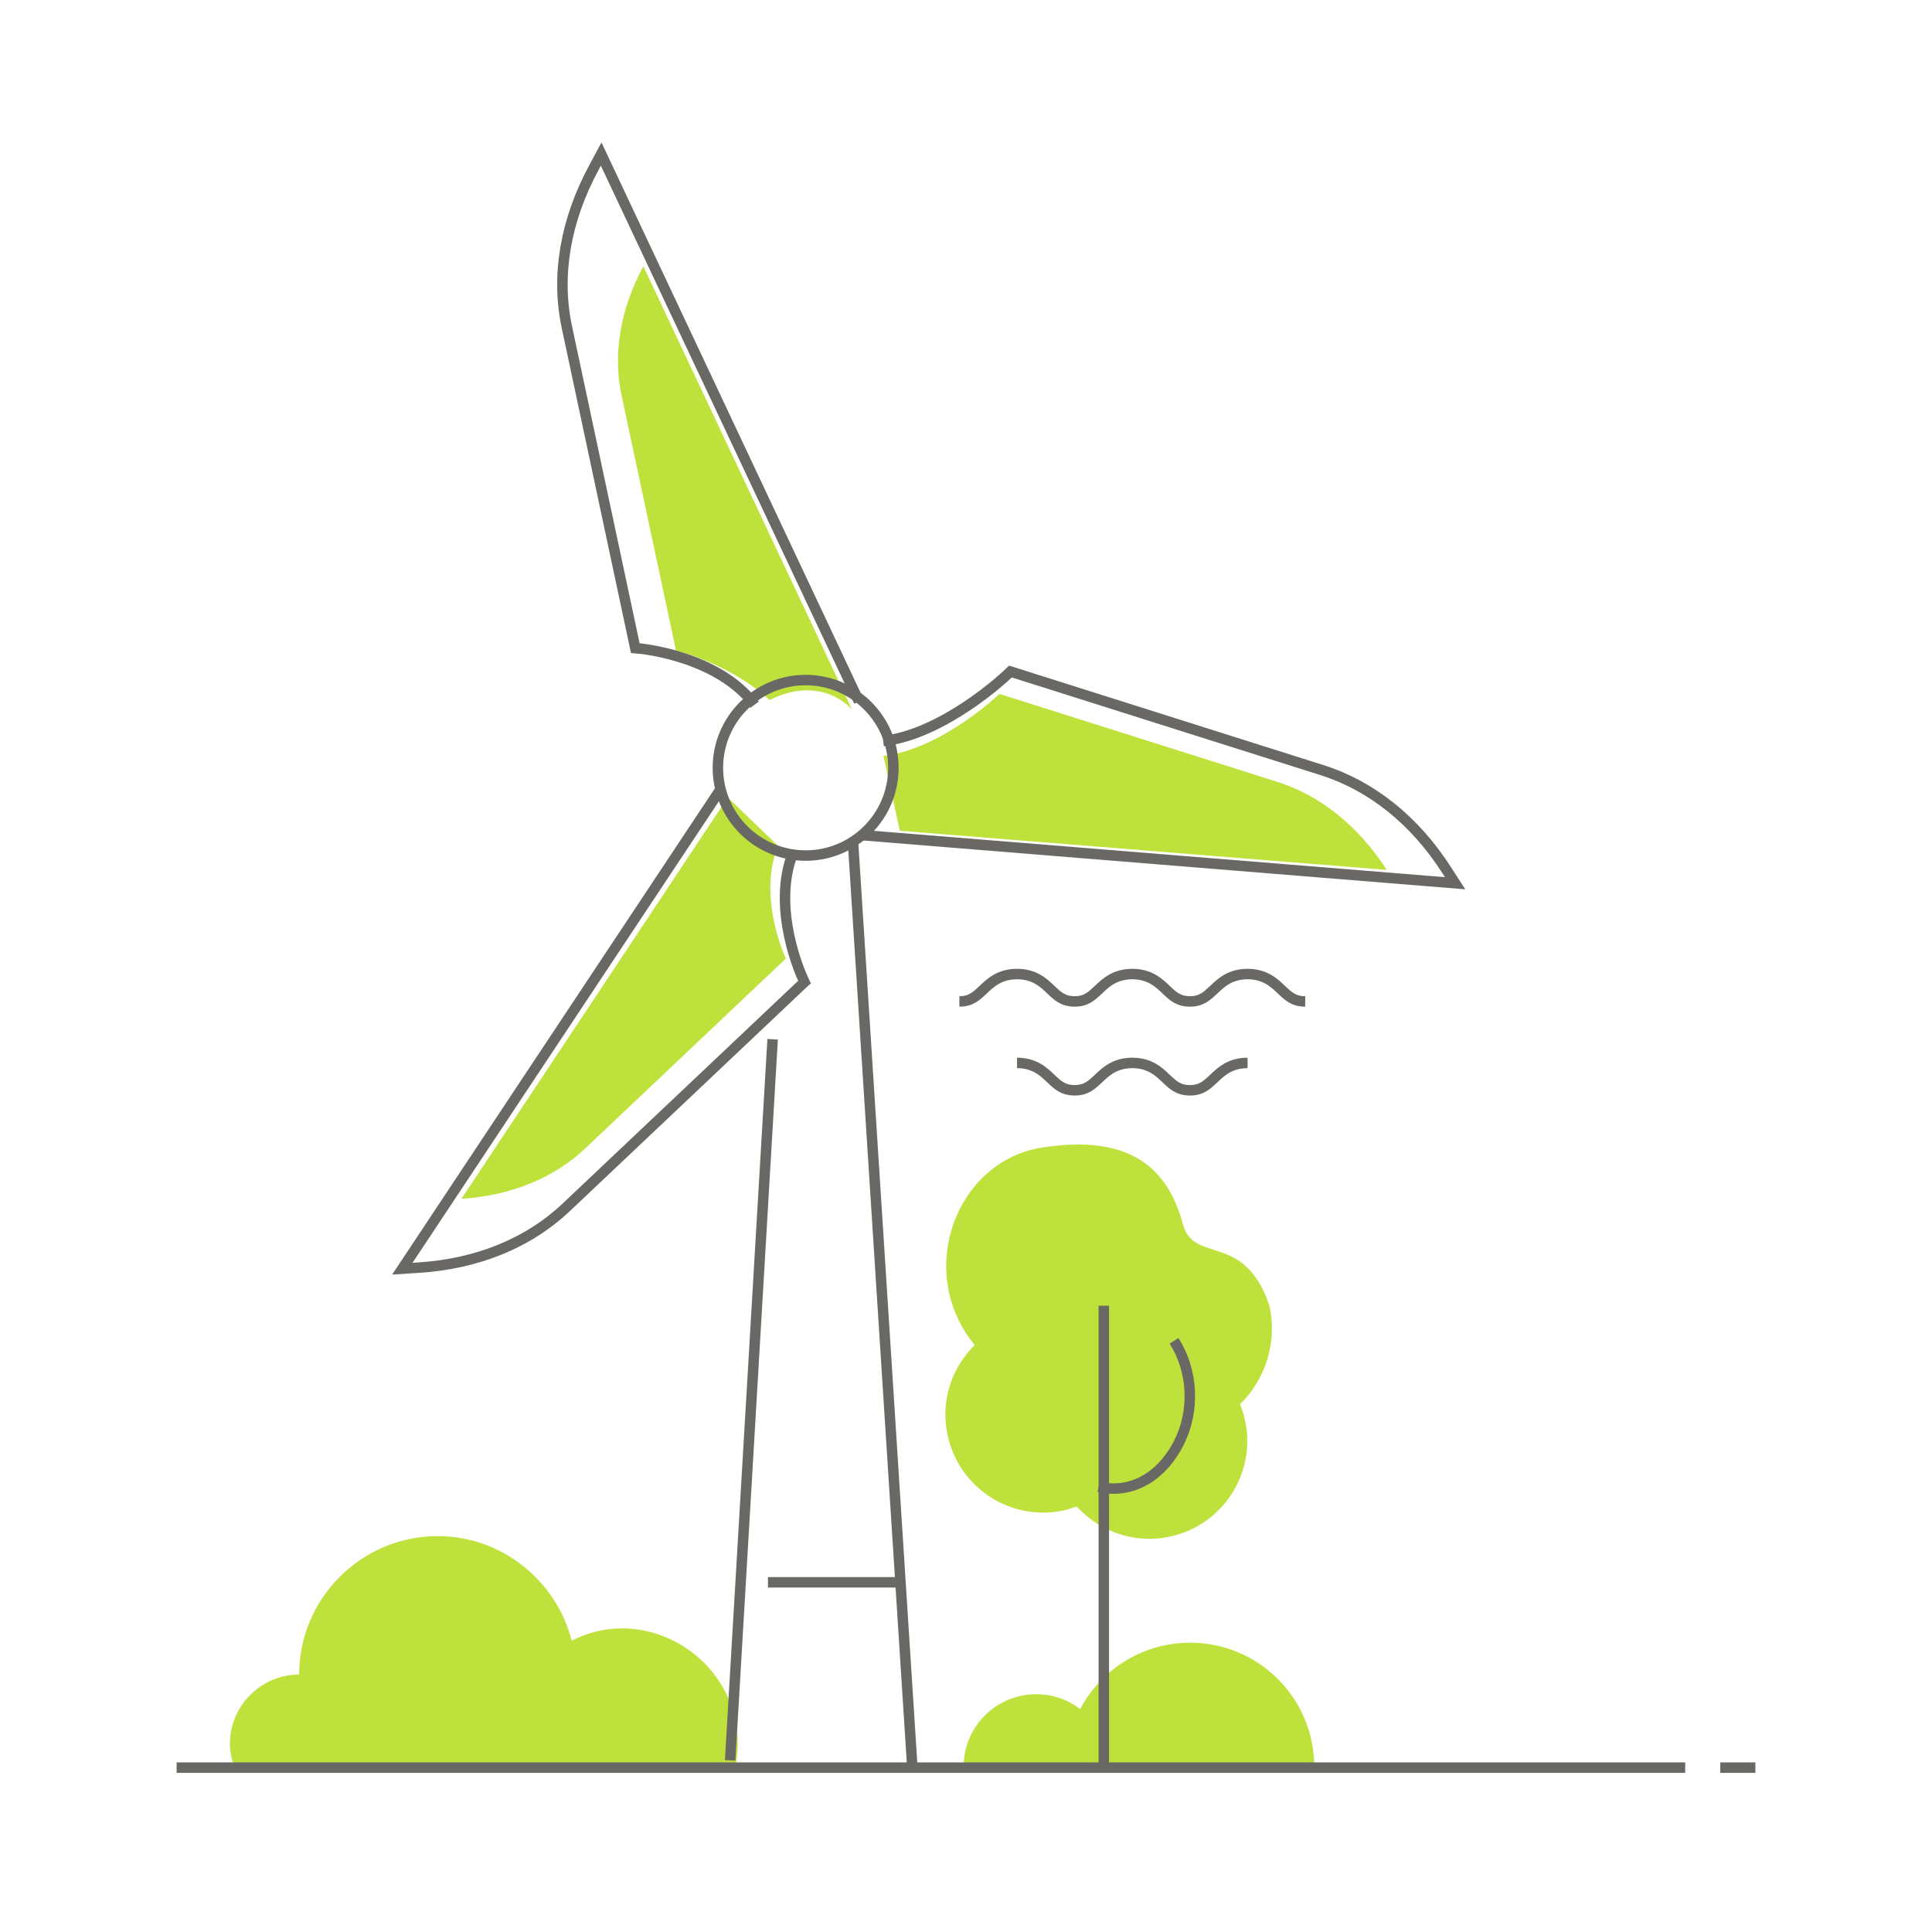 <?xml version="1.0" encoding="UTF-8"?><svg id="Layer_1" xmlns="http://www.w3.org/2000/svg" width="120" height="120" viewBox="0 0 120 120"><rect width="120" height="120" fill="none"/><path d="M59.85,109.74c0-2.49,2.02-4.51,4.51-4.51s4.51,2.02,4.51,4.51h-9.01Z" fill="#bee23b"/><path d="M66.21,109.74c0-4.26,3.45-7.71,7.71-7.71s7.71,3.45,7.71,7.71h-15.43Z" fill="#bee23b"/><path d="M14.55,109.74c-.16-.45-.27-.93-.27-1.43,0-2.37,1.94-4.3,4.3-4.3,0-4.73,3.87-8.6,8.6-8.6,4,0,7.38,2.78,8.33,6.49,1.55-.77,3.38-1.05,5.36-.39,2.48.83,4.38,2.94,4.84,5.52.17.94.14,1.85-.03,2.71H14.55Z" fill="#bee23b"/><path d="M60.54,83.54c-.75-.9-1.3-1.97-1.58-3.19-.92-4.09,1.6-8.42,5.74-9.07,5.45-.86,7.83,1.24,8.77,4.75.67,2.52,3.81.44,5.37,5.05.52,2.31-.25,4.6-1.82,6.14.12.3.23.62.3.95.74,3.27-1.32,6.52-4.6,7.26-2.22.5-4.42-.29-5.84-1.86-.24.09-.49.17-.75.23-3.27.74-6.52-1.32-7.26-4.6-.48-2.12.22-4.23,1.66-5.65Z" fill="#bee23b"/><line x1="68.56" y1="81.1" x2="68.56" y2="109.74" fill="none" stroke="#696865" stroke-miterlimit="10" stroke-width=".65"/><path d="M72.92,83.28c1.19,1.86,1.31,4.35.3,6.34-.92,1.81-2.41,2.84-4.05,2.84-.3,0-.61-.04-.93-.11" fill="none" stroke="#696865" stroke-miterlimit="10" stroke-width=".65"/><path d="M55.89,51.6l30.24,2.43c-1.73-2.7-4.11-4.62-6.8-5.47l-17.25-5.46s-3.58,3.43-7.21,3.85l1.02,4.65Z" fill="#bee23b"/><path d="M52.93,44.09l-12.97-27.55c-1.43,2.65-1.9,5.44-1.36,7.99l3.39,15.89s3.26.74,5.81,3.06c3.31-1.65,5.14.61,5.14.61Z" fill="#bee23b"/><path d="M45.2,49.54l-16.54,24.92c3.05-.19,5.73-1.28,7.68-3.12l12.47-11.8s-1.8-3.8-.48-7l-3.13-3.01Z" fill="#bee23b"/><line x1="45.35" y1="109.34" x2="47.99" y2="64.55" fill="none" stroke="#696865" stroke-miterlimit="10" stroke-width=".65"/><line x1="56.65" y1="109.51" x2="52.98" y2="52.27" fill="none" stroke="#696865" stroke-miterlimit="10" stroke-width=".65"/><path d="M54.86,46.03c3.8-.44,7.66-4.09,7.7-4.13l.2-.19,19.34,6.12c3.1.98,5.79,3.14,7.77,6.24l.51.79-36.86-2.99" fill="none" stroke="#696865" stroke-miterlimit="10" stroke-width=".65"/><path d="M46.87,43.77c-2.28-3.03-7.03-3.47-7.07-3.48l-.34-.03-4.25-19.94c-.68-3.19-.1-6.63,1.69-9.93l.44-.82,16.01,34" fill="none" stroke="#696865" stroke-miterlimit="10" stroke-width=".65"/><path d="M49.28,52.91c-1.43,3.49.53,7.74.55,7.78l.14.31-.25.23-14.54,13.75c-2.37,2.24-5.56,3.54-9.25,3.76l-.94.06,19.8-29.83" fill="none" stroke="#696865" stroke-miterlimit="10" stroke-width=".65"/><path d="M59.59,62.2c.71,0,1.04-.32,1.47-.72.46-.44,1.03-.98,2.11-.98s1.65.54,2.11.98c.42.4.76.72,1.47.72s1.04-.32,1.47-.72c.46-.44,1.03-.98,2.11-.98s1.65.54,2.11.98c.42.4.76.72,1.47.72s1.04-.32,1.47-.72c.46-.44,1.03-.98,2.11-.98s1.65.54,2.11.98c.42.4.76.72,1.47.72" fill="none" stroke="#696865" stroke-miterlimit="10" stroke-width=".65"/><path d="M63.17,66.02c1.08,0,1.65.54,2.11.98.42.4.76.72,1.47.72s1.04-.32,1.47-.72c.46-.44,1.03-.98,2.11-.98s1.65.54,2.11.98c.42.4.76.72,1.47.72s1.04-.32,1.47-.72c.46-.44,1.03-.98,2.11-.98" fill="none" stroke="#696865" stroke-miterlimit="10" stroke-width=".65"/><line x1="10.97" y1="109.79" x2="104.67" y2="109.79" fill="none" stroke="#696865" stroke-miterlimit="10" stroke-width=".65"/><line x1="47.7" y1="98.28" x2="56.11" y2="98.28" fill="none" stroke="#696865" stroke-miterlimit="10" stroke-width=".65"/><path d="M50.04,53.14c-3,0-5.45-2.44-5.45-5.45s2.44-5.45,5.45-5.45,5.45,2.44,5.45,5.45-2.44,5.45-5.45,5.45Z" fill="none" stroke="#696865" stroke-miterlimit="10" stroke-width=".65"/><line x1="106.85" y1="109.79" x2="109.03" y2="109.79" fill="none" stroke="#696865" stroke-miterlimit="10" stroke-width=".65"/></svg>
